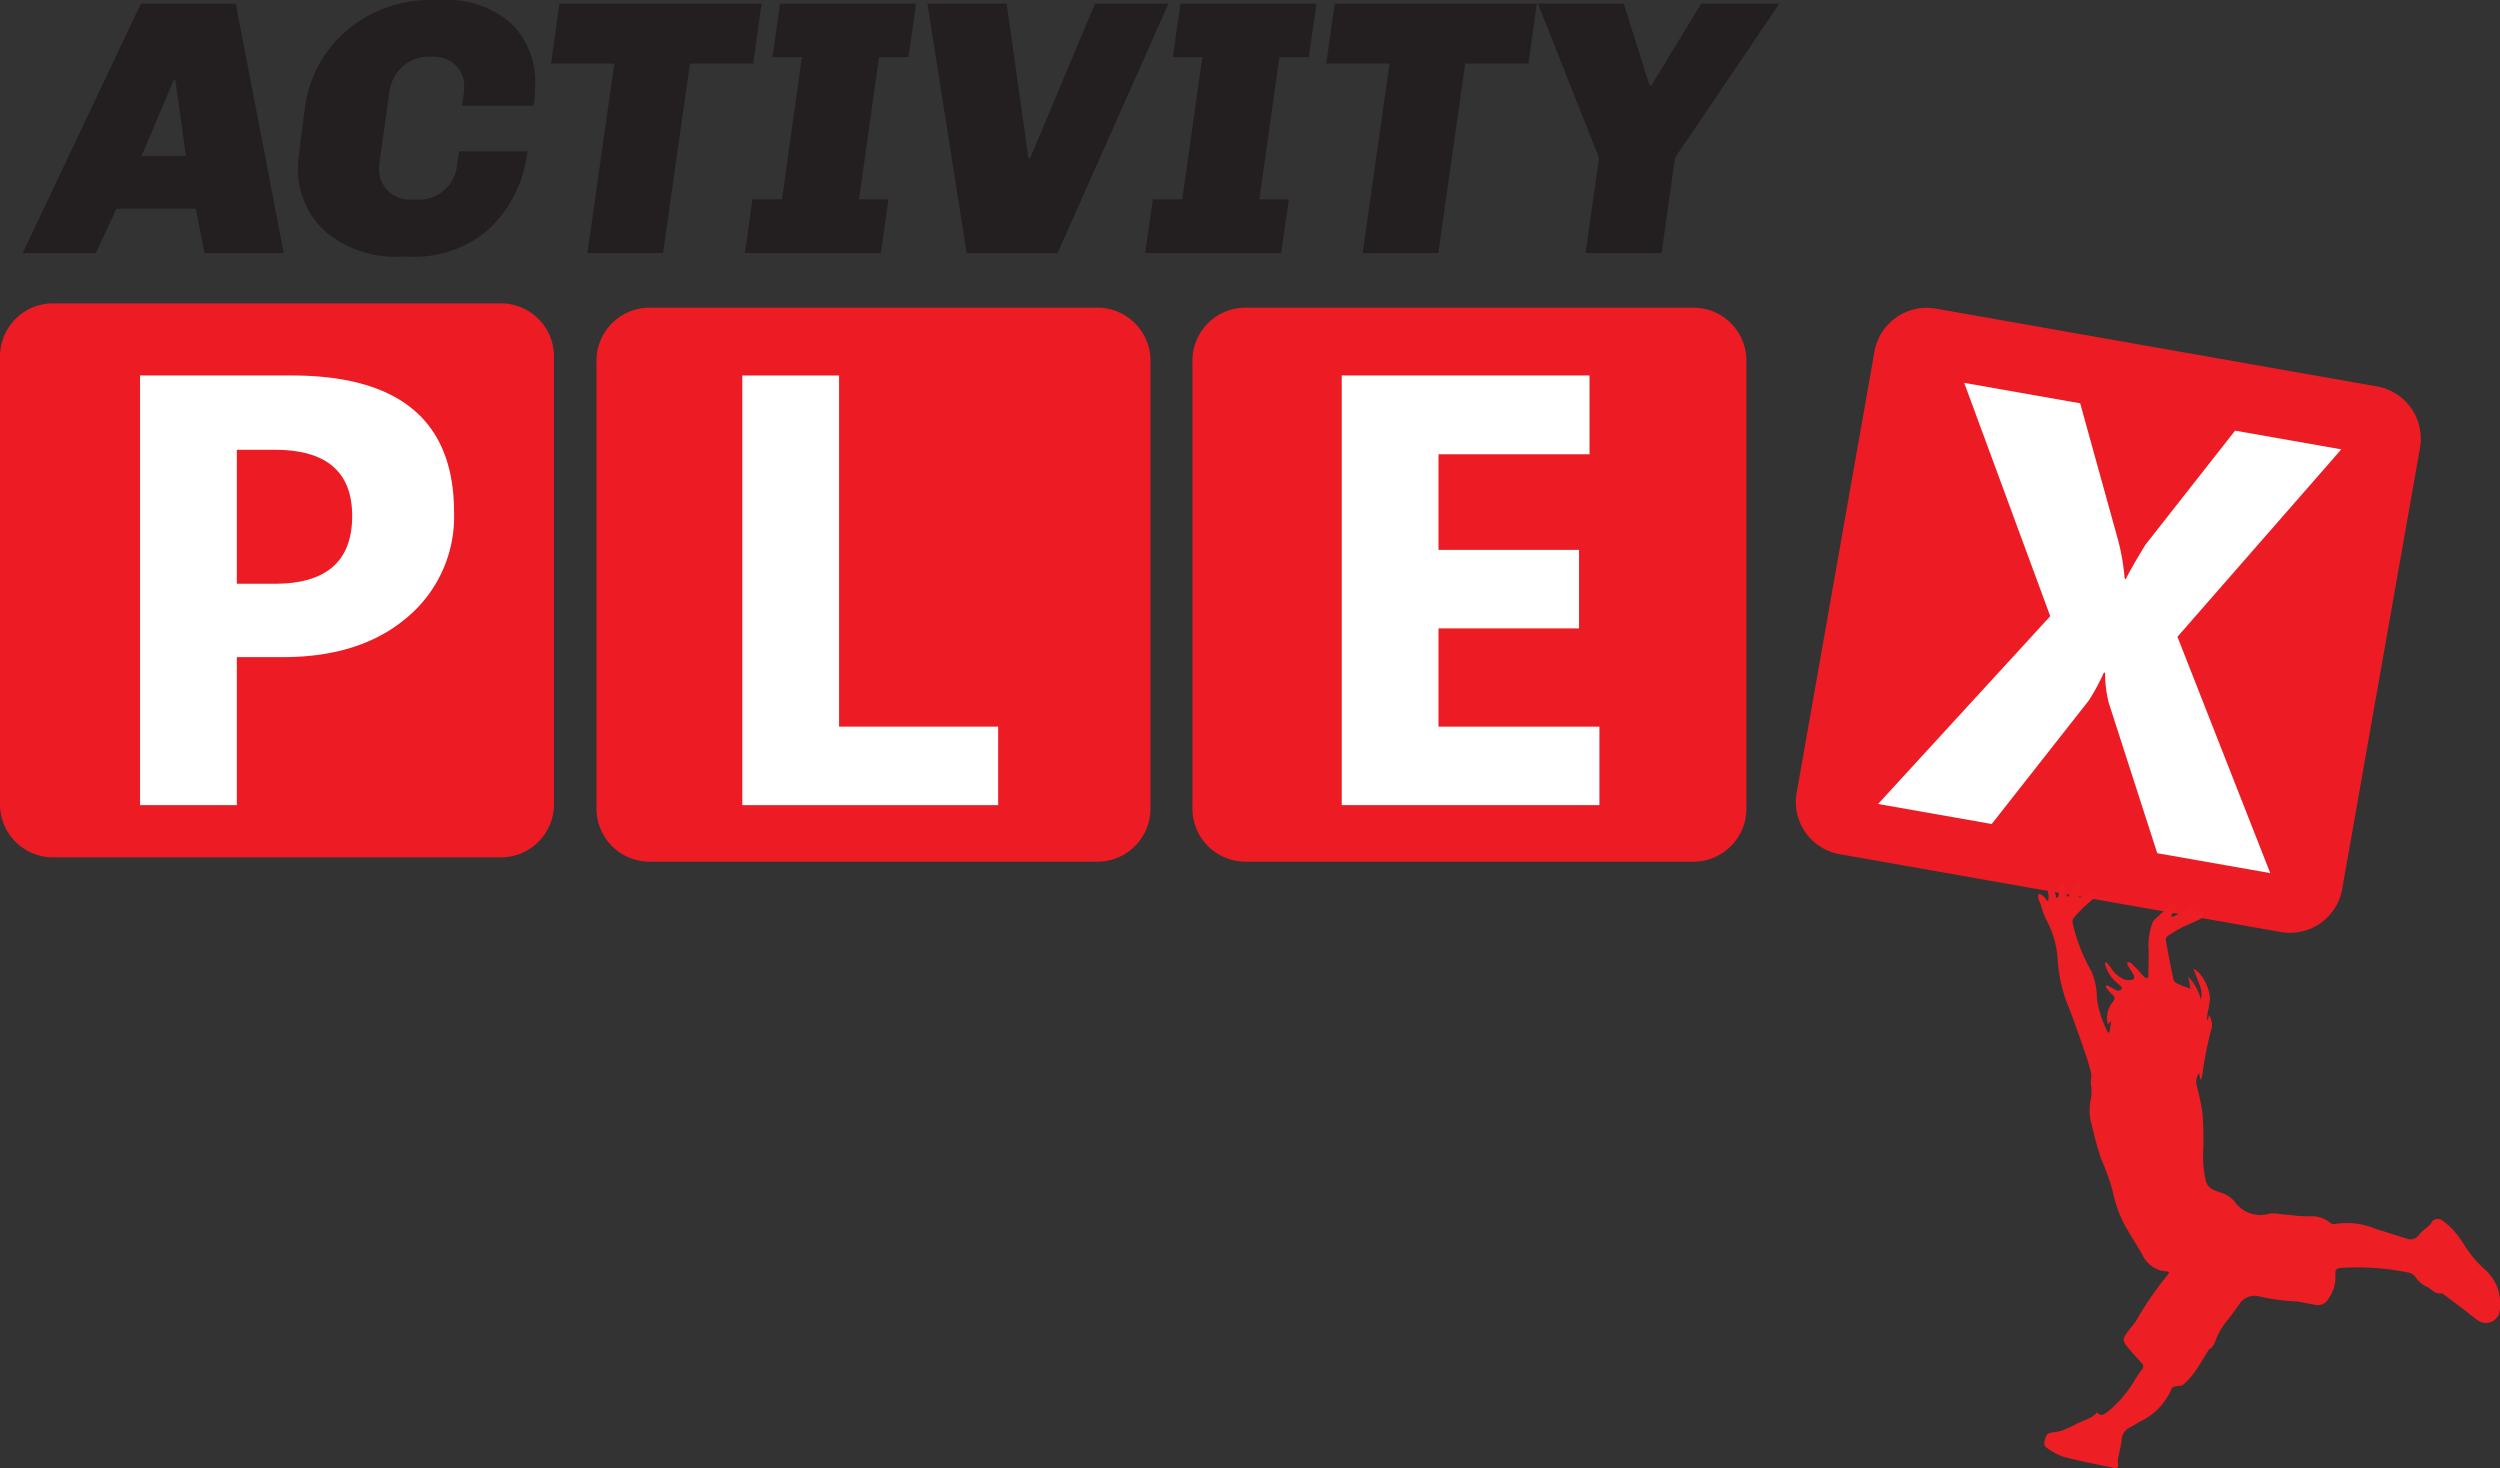 <svg xmlns="http://www.w3.org/2000/svg" viewBox="0 0 198.254 116.437">
  <rect x="0" y="0" width="198.254" height="116.437" fill="#333333" stroke="none"/>
  <defs>
    <style>
      .cls-1 {
        fill: #ed1c24;
      }

      .cls-1, .cls-4 {
        fill-rule: evenodd;
      }

      .cls-2 {
        fill: #fff;
      }

      .cls-3 {
        fill: #231f20;
      }

      .cls-4 {
        fill: #ed1f24;
      }
    </style>
  </defs>
  <title>logo</title>
  <g id="Layer_2" data-name="Layer 2">
    <g id="HOME">
      <g>
        <path class="cls-1" d="M43.93,63.683a4.209,4.209,0,0,1-4.107,4.305H4.108A4.21,4.21,0,0,1,0,63.683V28.365a4.211,4.211,0,0,1,4.108-4.307H39.823a4.211,4.211,0,0,1,4.107,4.307Z"/>
        <path class="cls-1" d="M91.233,64.023a4.211,4.211,0,0,1-4.107,4.307H51.41a4.211,4.211,0,0,1-4.107-4.307V28.704a4.21,4.21,0,0,1,4.107-4.305H87.126a4.21,4.21,0,0,1,4.107,4.305Z"/>
        <path class="cls-1" d="M138.493,64.023a4.211,4.211,0,0,1-4.108,4.307H98.67a4.21,4.21,0,0,1-4.107-4.307V28.704a4.209,4.209,0,0,1,4.107-4.305h35.715a4.21,4.21,0,0,1,4.108,4.305Z"/>
        <path class="cls-1" d="M185.757,70.397a4.208,4.208,0,0,1-4.792,3.527l-35.172-6.202a4.21,4.21,0,0,1-3.297-4.954l6.133-34.783a4.211,4.211,0,0,1,4.793-3.527L188.594,30.662a4.21,4.21,0,0,1,3.297,4.954Z"/>
        <path class="cls-2" d="M18.781,52.112V63.849H11.106V29.777H23.129q12.878,0,12.878,10.858a10.419,10.419,0,0,1-3.695,8.304q-3.695,3.172-9.872,3.172Zm0-16.442V46.291H21.798q6.13,0,6.13-5.37,0-5.251-6.13-5.251Z"/>
        <path class="cls-2" d="M79.156,63.849H58.865V29.777h7.675V57.624H79.156Z"/>
        <path class="cls-2" d="M126.835,63.849H106.401V29.777h19.65v6.249H114.076v7.58h11.144v6.225H114.076V57.624h12.759Z"/>
        <path class="cls-2" d="M180.035,69.24l-8.962-1.58-3.853-11.947a9.764,9.764,0,0,1-.283-2.366l-.093-.016a17.323,17.323,0,0,1-1.186,2.203l-7.713,9.811-9.009-1.589,13.652-14.892-6.823-18.502,9.196,1.621,3.023,10.908a17.652,17.652,0,0,1,.507,3.009l.093.017q.455-.933,1.568-2.739l7.093-9.028,8.424,1.485L172.675,50.499Z"/>
        <g>
          <path class="cls-3" d="M7.595,20.07H1.799L11.171.288h7.526l3.806,19.782H16.218l-.692-3.518H9.239ZM13.766,6.373l-2.537,5.998h3.518l-.836-5.998Z"/>
          <path class="cls-3" d="M23.628,13.092q0-.433.533-4.369a9.657,9.657,0,0,1,3.374-6.33A10.196,10.196,0,0,1,34.327,0h.807a7.731,7.731,0,0,1,5.291,1.759A6.356,6.356,0,0,1,42.43,6.805a10.103,10.103,0,0,1-.115,1.586H36.634l.144-1.009a.761.761,0,0,0,.029-.231V6.892a2.278,2.278,0,0,0-.692-1.745,2.549,2.549,0,0,0-1.817-.649h-.144a3.154,3.154,0,0,0-2.264.807,3.401,3.401,0,0,0-1.024,2.076l-.779,5.566a.498.498,0,0,0-.029.202v.202a2.403,2.403,0,0,0,.707,1.773,2.438,2.438,0,0,0,1.802.707h.404a3.052,3.052,0,0,0,3.287-2.884l.144-.952h5.421a9.951,9.951,0,0,1-3.013,6.142,8.991,8.991,0,0,1-6.301,2.22h-.807a8.623,8.623,0,0,1-5.825-1.932A6.659,6.659,0,0,1,23.628,13.092Z"/>
          <path class="cls-3" d="M48.716,5.046H43.698L44.362.288H60.395l-.663,4.758H54.714L52.58,20.07H46.582Z"/>
          <path class="cls-3" d="M69.853,20.07H59.068l.606-4.268h2.336L63.595,4.527H61.26L61.865.288H72.65l-.605,4.239H69.709L68.123,15.802h2.336Z"/>
          <path class="cls-3" d="M76.658,20.07,73.544.288h6.287l1.73,12.284h.115L86.838.288h5.825L83.867,20.07Z"/>
          <path class="cls-3" d="M101.601,20.07H90.817l.606-4.268h2.336L95.344,4.527H93.008L93.614.288h10.785L103.793,4.527h-2.335L99.872,15.802h2.335Z"/>
          <path class="cls-3" d="M110.195,5.046H105.178L105.841.288h16.032l-.663,4.758h-5.018l-2.134,15.024h-5.998Z"/>
          <path class="cls-3" d="M126.805,12.515,121.96.288h6.806l2.047,6.488h.145L134.907.288h6.2l-8.276,12.226-1.067,7.555h-6.027Z"/>
        </g>
        <path class="cls-4" d="M167.285,81.876c.043-.287.088-.572.131-.857-.018-.007-.035-.011-.055-.018-.06.076-.121.146-.201.245a1.991,1.991,0,0,1,.404-1.814c.19-.245.167-.382-.073-.573a3.819,3.819,0,0,1-.513-.612c.035-.039.07-.079.106-.117.119.062.237.123.355.185a2.248,2.248,0,0,0,.505.249c.099.024.228-.086.344-.137-.049-.099-.073-.238-.154-.285a3.1,3.1,0,0,1-1.103-1.373,2.129,2.129,0,0,1-.111-.401c.035-.02.07-.039.103-.058a2.828,2.828,0,0,1,.358.407,2.313,2.313,0,0,0,1.131.975,1.352,1.352,0,0,0,.674-.028.377.377,0,0,0,.041-.297c-.143-.28-.326-.537-.486-.809a.827.827,0,0,1-.057-.238c.092.003.218-.033.27.014.239.215.461.454.686.687a4.705,4.705,0,0,0,.431.471c.148.121.297.116.298-.146.002-.762.05-1.528.006-2.285a5.196,5.196,0,0,1,.318-1.878c.07-.221.324-.386.506-.566.239-.234.495-.448.729-.686.154-.157.292-.295.518-.132.211.157.098.322-.003.469a3.365,3.365,0,0,1-.287.321c.047.04.093.081.141.123q.745-.372,1.489-.743a2.536,2.536,0,0,1,.421-.204c.074-.02.174.051.264.081a.749.749,0,0,1-.127.211,1.811,1.811,0,0,0-.35.322,1.403,1.403,0,0,1,.349-.121,3.669,3.669,0,0,1,.508.038c-.084.18-.12.449-.26.525-.514.282-1.072.481-1.595.748a10.179,10.179,0,0,0-1.142.697.418.418,0,0,0-.097.348c.184,1.005.377,2.008.59,3.008a.593.593,0,0,0,.268.355c.327.162.68.28,1.093.444-.062-.347-.117-.655-.173-.961a3.947,3.947,0,0,1,.995,1.803c.129-.582.082-.768-.591-2.437a1.626,1.626,0,0,1,.388.26,3.472,3.472,0,0,1,.928,2.084,7.059,7.059,0,0,1-.169,1.051c-.033.208-.056.418-.083.626.032.004.064.008.099.013.018-.122.036-.245.055-.368a1.297,1.297,0,0,1,.183,1.208,29.473,29.473,0,0,0-.704,3.595.701.701,0,0,1-.15.334c-.031-.167-.059-.335-.095-.546a1.179,1.179,0,0,0-.197.98,18.025,18.025,0,0,1,.47,2.242,27.74,27.74,0,0,1,.063,2.786,8.648,8.648,0,0,0,.195,2.542,1.049,1.049,0,0,0,.626.733c.208.084.42.162.634.227a2.337,2.337,0,0,1,1.057.732,2.483,2.483,0,0,0,2.71.927,2.994,2.994,0,0,1,1.024.05c.334.025.668.04.999.091.385.055.77.049,1.15.071a2.212,2.212,0,0,1,1.662.504.48.48,0,0,0,.393.1,5.813,5.813,0,0,1,3.172.365q1.251.401,2.505.793a.84.84,0,0,0,1.041-.388,3.072,3.072,0,0,1,.521-.46,2.03,2.03,0,0,0,.37-.367.581.581,0,0,1,.883-.234,5.62,5.62,0,0,1,.972.874,9.397,9.397,0,0,1,.844,1.173,8.836,8.836,0,0,0,1.639,1.91,3.615,3.615,0,0,1,1.112,3.156,1.101,1.101,0,0,1-1.721.829,10.334,10.334,0,0,1-.824-.64q-.999-.756-2.002-1.507c-.009-.007-.021-.019-.028-.017-.554.141-.844-.372-1.275-.54a2.095,2.095,0,0,1-.79-.687.912.912,0,0,0-.54-.399,20.24,20.24,0,0,0-5.392-.384c-.292.013-.491.083-.467.474a2.979,2.979,0,0,1-.631,2.086.895.895,0,0,1-.911.377c-.451-.08-.898-.167-1.35-.251a.257.257,0,0,0-.066-.015,17.771,17.771,0,0,1-3.169-.429,1.417,1.417,0,0,0-1.465.6c-.215.317-.443.622-.671.928-.209.277-.441.539-.633.826a5.437,5.437,0,0,0-.486.87c-.158.371-.237.781-.631,1.002a.155.155,0,0,0-.043.049c-.361.576-.699,1.168-1.089,1.722a6.088,6.088,0,0,1-.914,1.022c-.135.12-.404.077-.606.131-.112.03-.281.083-.307.164a5.084,5.084,0,0,1-2.533,2.64c-.268.165-.545.315-.817.472a1.158,1.158,0,0,0-.628.966c-.045.508-.193,1.005-.282,1.509a1.613,1.613,0,0,0,.002.465c.033.245-.084.312-.292.267-1.348-.287-2.707-.544-4.042-.891a5.296,5.296,0,0,1-1.318-.713c-.239-.148-.219-.394-.15-.637.072-.255.132-.51.451-.56.212-.035.423-.06.63-.103a1.916,1.916,0,0,0,.378-.113c.267-.111.531-.228.795-.348.139-.067.272-.15.411-.215.349-.158.71-.294,1.052-.469a2.017,2.017,0,0,0,.389-.349c-.005-.001.026-.011.037,0,.302.313.522.172.823-.061a9.298,9.298,0,0,0,2.194-2.578,7.967,7.967,0,0,1,.535-.779.353.353,0,0,0-.043-.53c-.394-.431-.789-.861-1.152-1.318-.337-.426-.331-.591-.024-1.024.204-.294.436-.567.656-.849a1.105,1.105,0,0,0,.099-.136,27.066,27.066,0,0,1,2.479-3.623c.053-.068.092-.146.148-.235a.703.703,0,0,0-.182-.064,2.228,2.228,0,0,1-1.952-1.338c-.431-.735-.891-1.454-1.313-2.194a9.53,9.53,0,0,1-1.023-2.774,17.967,17.967,0,0,0-.933-2.631,27.466,27.466,0,0,1-.74-2.69,3.069,3.069,0,0,1-.136-.592,5.034,5.034,0,0,1,.009-1.191,3.491,3.491,0,0,0,.069-1.394c-.062-.298.07-.639.002-.936a17.853,17.853,0,0,0-.543-1.795c-.329-.966-.678-1.926-1.026-2.887-.134-.371-.282-.736-.429-1.099a12.468,12.468,0,0,1-.666-3.429,7.463,7.463,0,0,0-.891-2.947,7.314,7.314,0,0,1-.432-1.191,4.19,4.19,0,0,1-.195-.496,1.266,1.266,0,0,1,.016-.371,1.176,1.176,0,0,1,.359.162,2.543,2.543,0,0,1,.31.408c.035-.006.07-.015.105-.023a3.574,3.574,0,0,0,.03-.398c-.004-.111-.077-.229-.053-.329a2.212,2.212,0,0,1,.191-.416c.102.103.239.189.297.313a3.731,3.731,0,0,1,.168.602c.038,0,.074.002.111.002a1.844,1.844,0,0,0,.092-.301,5.001,5.001,0,0,1,.062-.633c.027-.102.171-.17.261-.255.076.083.191.152.22.248a2.685,2.685,0,0,1,.055.502c.01.104.021.209.033.317.033.016.068.031.102.045a3.828,3.828,0,0,0,.288-.39c.116-.206.188-.436.319-.629.053-.078.209-.087.318-.126a.879.879,0,0,1,.082.324,3.586,3.586,0,0,1-.158.551c-.083.266-.004.366.262.29a2.56,2.56,0,0,0,.441-.235,1.635,1.635,0,0,1,.451-.209c.105-.018.231.083.346.13-.044.102-.06.249-.138.3a12.017,12.017,0,0,0-1.774,1.681.516.516,0,0,0-.068.422,13.862,13.862,0,0,0,1.474,3.787,5.28,5.28,0,0,1,.442,2.198,8.451,8.451,0,0,0,.878,2.671C167.204,81.878,167.245,81.877,167.285,81.876Z"/>
      </g>
    </g>
  </g>
</svg>
